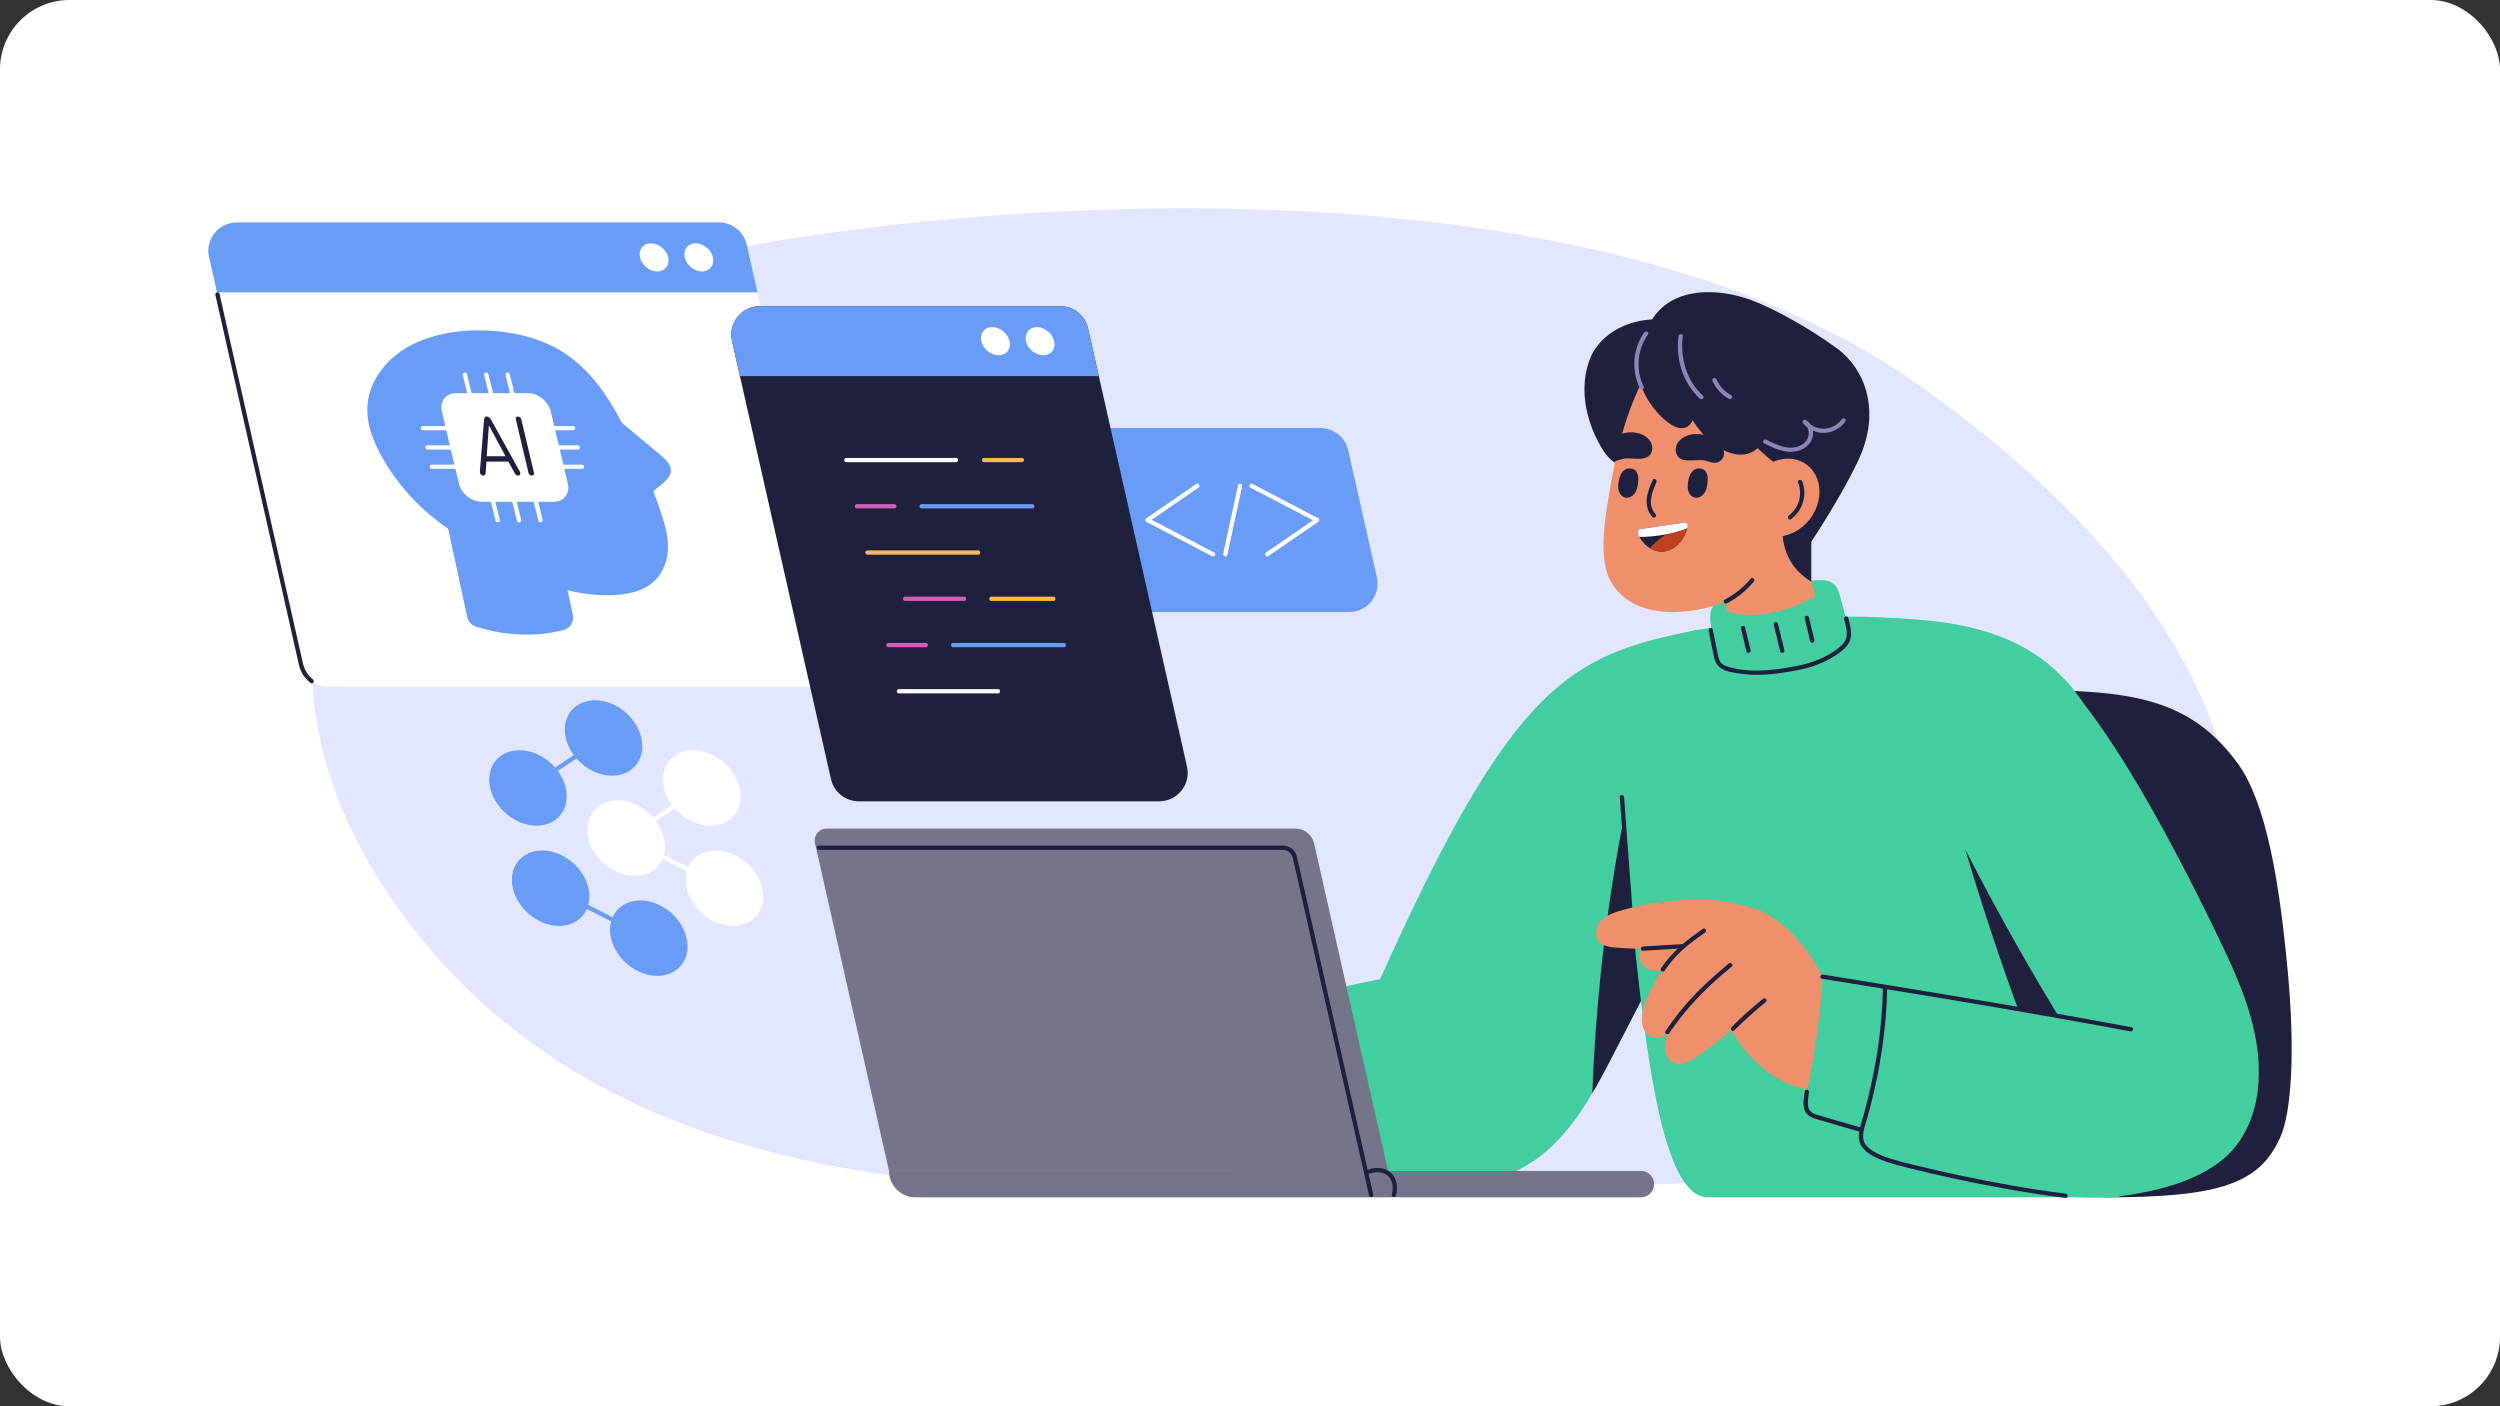 <svg width="288" height="162" viewBox="0 0 288 162" fill="none" xmlns="http://www.w3.org/2000/svg">
<rect x="0" y="0" width="288" height="162" fill="#333333" stroke="none"/>
<rect width="288" height="162" rx="8" fill="white"/>
<mask id="mask0_602_985" style="mask-type:alpha" maskUnits="userSpaceOnUse" x="0" y="0" width="288" height="162">
<rect width="288" height="162" rx="8" fill="#FAF9F5"/>
</mask>
<g mask="url(#mask0_602_985)">
<path d="M140.707 136.963C115.588 137.044 70.22 139.068 45.683 104.393C21.144 69.719 47.679 38.354 72.138 31.41C96.596 24.465 178.45 14.402 220.734 44.137C263.017 73.873 263.237 104.297 250.092 121.762C236.947 139.227 168.317 136.876 140.707 136.963Z" fill="#E3E6FF"/>
<path d="M228.566 79.56C243.812 79.327 251.625 79.56 257.755 87.899C261.104 92.454 262.654 101.851 263.603 112.51C264.369 121.103 264.004 128.07 262.69 131.014C260.279 136.414 255.624 137.936 242.476 137.936C235.632 137.936 228.566 79.561 228.566 79.561V79.56Z" fill="#1E203D"/>
<path d="M195.457 72.584C180.91 75.43 174.322 78.582 158.993 112.795C158.938 112.806 158.88 112.816 158.822 112.828C156.723 113.247 154.632 113.691 152.551 114.162C150.766 114.565 148.964 114.947 147.261 115.542C145.666 116.1 144.151 116.864 142.987 118.029C141.847 119.172 141.159 120.668 140.769 122.278C140.37 123.929 140.275 125.681 140.233 127.427C140.196 129.053 140.135 130.735 140.6 132.396C140.818 133.173 141.152 133.945 141.679 134.614C142.207 135.283 142.907 135.827 143.681 136.155C144.026 136.301 144.376 136.406 144.726 136.481C145.421 136.835 146.201 136.973 146.952 137.007C148.372 137.073 149.783 136.986 151.19 136.965C152.651 136.942 154.113 136.919 155.574 136.896C158.454 136.85 161.341 136.827 164.217 136.752C166.858 136.683 169.508 136.516 171.981 135.858C174.216 135.263 176.22 134.222 177.927 132.801C179.554 131.447 180.91 129.814 182.096 128.063C183.304 126.281 184.344 124.383 185.346 122.463C186.572 120.114 187.777 117.754 188.991 115.398C190.483 112.503 191.975 109.61 193.467 106.715C196.249 105.141 198.179 104.036 198.179 104.036C198.179 104.036 198.881 93.189 199.169 93.084C199.456 92.979 195.458 72.584 195.458 72.584H195.457Z" fill="#42CE9F"/>
<path d="M190.261 103.262C189.428 99.09 188.595 94.918 187.762 90.746C187.295 92.969 186.861 95.198 186.467 97.434C185.558 102.587 184.842 107.772 184.324 112.977C183.894 117.285 183.6 121.604 183.438 125.93C184.107 124.798 184.733 123.634 185.345 122.463C186.569 120.114 187.775 117.754 188.989 115.398C189.876 113.675 190.765 111.952 191.653 110.231C191.188 107.908 190.724 105.585 190.261 103.262Z" fill="#1E203D"/>
<path d="M247.564 127.009C247.601 133.344 246.663 137.288 243.811 137.934H196.762C192.033 137.934 189.928 124.8 188.165 107.411C186.494 90.938 184.486 74.479 195.457 72.584C205.081 70.92 219.247 69.91 229.152 73.191C239.055 76.471 243.235 86.018 246.093 93.489C248.947 100.959 247.514 118.708 247.564 127.009Z" fill="#42CE9F"/>
<path d="M186.598 91.831C186.855 95.28 187.113 98.728 187.369 102.177C187.441 103.154 187.515 104.133 187.588 105.11C187.611 105.423 188.104 105.426 188.081 105.11C187.824 101.661 187.566 98.213 187.31 94.764C187.238 93.787 187.164 92.808 187.091 91.831C187.068 91.518 186.575 91.515 186.598 91.831Z" fill="#1E203D"/>
<path d="M213.632 75.355C213.141 73.171 212.605 70.999 212.022 68.838C211.863 68.248 211.675 67.62 211.199 67.235C210.657 66.797 209.891 66.797 209.194 66.838C205.832 67.03 202.493 67.645 199.284 68.666C198.535 68.906 197.733 69.211 197.319 69.878C196.885 70.579 197.002 71.475 197.142 72.288C197.561 74.725 198.052 77.151 198.616 79.56L213.631 75.355H213.632Z" fill="#42CE9F"/>
<path d="M199.942 54.206C201.95 53.675 203.7 52.326 204.717 50.517C204.913 50.17 204.379 49.858 204.183 50.206C203.242 51.88 201.638 53.119 199.778 53.611C199.394 53.712 199.556 54.309 199.942 54.206Z" fill="#1E203D"/>
<path d="M197.451 62.551L199.255 71.989C199.255 71.989 200.588 74.618 203.94 74.487C208.385 74.314 209.877 71.304 209.877 71.304L205.391 55.498L197.451 62.551Z" fill="#F08F6C"/>
<path d="M183.315 40.973C183.603 40.323 185.57 36.613 191.541 36.77C192.453 36.959 197.952 40.029 198.864 40.267C199.954 42.013 189.311 43.382 190.131 45.193C190.69 46.429 191.268 47.709 191.587 48.968C191.851 50.013 191.814 51.098 190.951 51.709C190.493 52.034 189.894 52.19 189.3 52.318C188.575 52.473 187.645 53.331 186.914 53.477C185.99 53.662 185.049 52.473 184.636 51.804C183.172 49.434 182.446 46.842 182.538 44.426C182.584 43.211 182.845 42.041 183.317 40.973H183.315Z" fill="#1E203D"/>
<path d="M208.681 38.836C206.438 37.564 202.929 37.783 200.446 37.769C196.806 37.747 193.609 38.213 191.076 41.127C189.534 42.903 188.543 45.086 187.734 47.293C186.54 50.555 185.825 53.909 185.13 58.389C184.683 61.275 184.279 65.048 185.754 67.306C188.456 71.438 194.593 70.932 198.735 69.352C200.553 68.658 202.309 67.711 203.826 66.486C208.694 62.555 211.836 56.671 213.885 50.87C216.181 44.375 213.662 41.662 208.68 38.836H208.681Z" fill="#F08F6C"/>
<path d="M207.26 54.062C207.205 54.255 202.118 62.98 208.661 67.022V62.422C208.661 62.422 215.516 52.014 214.742 50.239C213.969 48.463 207.26 54.062 207.26 54.062Z" fill="#1E203D"/>
<path d="M212.297 40.68C212.297 40.68 212.294 40.676 212.292 40.676C211.996 40.411 211.684 40.168 211.357 39.949C208.741 38.013 204.48 35.586 201.799 34.591C198.765 33.467 195.242 33.237 192.733 34.56C191.126 35.408 190.05 36.834 189.603 38.439C189.413 38.703 189.268 39.001 189.178 39.337C189.025 39.913 189.031 40.58 189.128 41.291C189.225 41.327 189.321 41.363 189.417 41.399C189.533 42.316 189.792 43.24 190.165 44.139L191.586 42.307C193.35 43.126 195.031 44.114 196.578 45.291C197.735 46.171 198.798 47.127 199.689 48.275C199.674 48.221 199.661 48.166 199.646 48.112C201.587 51.158 204.392 53.727 207.732 55.383C208.011 55.522 208.25 55.252 208.181 55.037C208.205 55.029 208.227 55.016 208.251 55.007C208.789 56.17 209.226 57.368 209.558 58.591C209.617 58.807 209.939 58.879 210.088 58.722C210.419 58.374 210.739 58.019 211.046 57.653C212.292 56.171 213.36 54.55 214.165 52.807C216.497 47.76 215.13 43.222 212.295 40.681L212.297 40.68Z" fill="#1E203D"/>
<path d="M196.234 54.083C195.748 53.839 195.214 53.966 194.894 54.378C194.581 54.776 194.458 55.371 194.427 55.858C194.404 56.219 194.442 56.593 194.645 56.901C194.818 57.163 195.101 57.345 195.421 57.339C196.134 57.327 196.537 56.652 196.648 56.029C196.712 55.675 196.754 55.306 196.721 54.947C196.691 54.62 196.53 54.232 196.236 54.083H196.234Z" fill="#1E203D"/>
<path d="M188.231 54.083C187.745 53.839 187.211 53.966 186.891 54.378C186.578 54.776 186.455 55.371 186.424 55.858C186.401 56.219 186.439 56.593 186.642 56.901C186.815 57.163 187.098 57.345 187.418 57.339C188.131 57.327 188.534 56.652 188.645 56.029C188.71 55.675 188.751 55.306 188.718 54.947C188.688 54.62 188.527 54.232 188.233 54.083H188.231Z" fill="#1E203D"/>
<path d="M189.919 50.593C189.116 49.732 187.734 49.632 186.676 50.016C186.536 50.067 186.387 50.132 186.235 50.211C185.708 51.045 185.516 52.385 186.066 53.106C186.447 53.05 186.791 52.863 187.167 52.821C188.125 52.709 189.941 53.285 190.296 51.965C190.429 51.473 190.264 50.962 189.921 50.594L189.919 50.593Z" fill="#1E203D"/>
<path d="M198.571 52.537C198.87 51.447 197.577 50.529 196.699 50.211C195.64 49.827 194.259 49.927 193.456 50.788C193.112 51.155 192.948 51.665 193.081 52.158C193.436 53.48 195.252 52.902 196.21 53.014C196.79 53.081 197.385 53.507 197.968 53.227C198.264 53.084 198.464 52.83 198.573 52.537H198.571Z" fill="#1E203D"/>
<path d="M188.941 60.963C188.717 60.997 188.579 61.232 188.668 61.44C188.88 61.945 189.18 62.414 189.581 62.786C190.089 63.256 190.769 63.563 191.463 63.55C192.296 63.535 193.078 63.063 193.596 62.412C194.006 61.897 194.268 61.281 194.43 60.642C194.493 60.397 194.292 60.166 194.041 60.201C192.38 60.435 189.92 60.812 188.941 60.963Z" fill="#1E203D"/>
<path d="M193.079 60.986C191.925 61.462 190.88 62.209 190.073 63.158C190.492 63.411 190.974 63.56 191.462 63.55C192.295 63.535 193.075 63.063 193.595 62.413C194.005 61.898 194.267 61.283 194.429 60.642C194.436 60.616 194.439 60.59 194.439 60.565C193.971 60.652 193.512 60.806 193.079 60.986Z" fill="#BF421F"/>
<path d="M259.392 128.677C259.736 127.709 259.968 126.703 260.091 125.698C260.799 119.931 258.574 114.311 256.144 109.208C249.923 96.146 244.476 86.741 239.977 80.95C235.544 74.401 229.052 71.648 218.599 71.238C210.006 70.901 223.659 92.166 223.659 92.166L225.604 103.254C230.862 106.867 231.482 111.288 234.435 116.415C225.81 114.906 217.27 113.943 217.27 113.943L217.523 117.231C216.375 122.508 215.057 125.406 213.907 129.746C213.599 130.905 214.174 132.05 215.256 132.452C222.849 135.278 236.658 139.047 245.256 137.665C249.003 137.063 252.948 136.05 255.971 133.649C257.578 132.372 258.707 130.603 259.391 128.677H259.392Z" fill="#42CE9F"/>
<path d="M231.401 113.248C231.753 114.241 232.111 115.231 232.474 116.22C233.21 116.333 233.943 116.492 234.676 116.634C235.488 116.792 236.306 116.933 237.129 117.051C236.465 115.954 235.801 114.856 235.149 113.751C234.313 112.333 233.486 110.908 232.673 109.477C231.856 108.039 231.049 106.595 230.256 105.144C229.465 103.7 228.686 102.249 227.921 100.794C227.403 99.808 226.894 98.82 226.388 97.828C226.734 98.999 227.089 100.167 227.451 101.333C227.865 102.667 228.286 103.999 228.716 105.328C229.145 106.651 229.582 107.971 230.027 109.287C230.476 110.61 230.933 111.93 231.399 113.248H231.401Z" fill="#1E203D"/>
<path d="M198.042 104.893C199.368 104.305 201.133 104.031 203.437 105.239C207.554 107.397 209.947 112.508 209.947 112.508C209.947 112.508 218.12 119.318 217.198 122.362C216.74 123.875 212.663 126.578 208.134 125.541C200.502 123.791 198.001 115.529 198.001 115.529C198.001 115.529 198.461 112.99 198.257 113.274C199.404 109.32 200.597 107.961 198.04 104.893H198.042Z" fill="#F08F6C"/>
<path d="M194.005 105.347C194.005 105.347 188.445 108.042 188.888 110.375C189.332 112.706 192.991 111.905 195.908 110.739C198.825 109.574 194.005 105.347 194.005 105.347Z" fill="#F08F6C"/>
<path d="M209.947 112.508C209.947 112.508 209.786 118.291 208.002 126.477C207.791 127.441 208.419 128.422 209.405 128.667L218.858 131.011C222.064 130.609 222.259 114.97 221.995 114.652C221.73 114.334 209.947 112.506 209.947 112.506V112.508Z" fill="#42CE9F"/>
<path d="M189.224 118.162C189.414 118.842 189.953 119.488 190.694 119.567C191.118 119.611 191.521 119.445 191.887 119.25C191.959 119.211 192.032 119.17 192.102 119.129C192.028 119.341 191.966 119.554 191.913 119.772C191.807 120.218 191.736 120.657 191.81 121.114C191.879 121.545 192.354 122.272 192.766 122.442C193.141 122.596 193.581 122.598 193.966 122.493C195.566 122.059 198.69 119.244 200.63 117.752C202.775 116.105 204.935 114.249 205.502 111.546C205.7 110.606 205.635 109.651 205.338 108.739C205.037 107.819 204.533 106.974 203.816 106.316C203.126 105.683 203.999 105.539 203.172 105.11C202.17 104.587 199.143 103.861 198 103.747C196.757 103.5 191.24 103.701 188.99 104.338C188.333 104.524 191.008 104.011 190.546 104.516C189.671 105.474 189.232 106.792 189.141 108.069C189.089 108.801 193.333 108.518 193.493 108.821C193.493 108.821 191.108 111.965 189.626 115.18C189.286 115.919 189 117.37 189.224 118.165V118.162Z" fill="#F08F6C"/>
<path d="M183.945 107.006C184.083 106.479 184.413 106.046 184.847 105.723C185.345 105.354 185.93 105.131 186.518 104.952C187.116 104.77 187.726 104.618 188.336 104.479C189.42 104.231 190.516 104.041 191.62 103.903C192.005 103.869 192.391 103.848 192.775 103.843C193.3 103.836 193.83 103.867 194.34 103.998C194.823 104.123 195.281 104.349 195.623 104.72C196.058 105.193 196.237 105.839 196.379 106.451C196.486 106.913 196.67 107.503 196.41 107.946C196.264 108.197 195.988 108.323 195.722 108.405C195.429 108.497 195.123 108.559 194.824 108.624C193.594 108.897 192.343 109.085 191.086 109.188C189.819 109.292 188.544 109.311 187.276 109.243C186.684 109.211 186.086 109.177 185.501 109.082C184.995 108.998 184.446 108.831 184.134 108.392C183.85 107.988 183.82 107.47 183.942 107.005L183.945 107.006Z" fill="#F08F6C"/>
<path d="M209.88 112.746C214.405 113.478 218.929 114.211 223.451 114.96C228.06 115.726 232.666 116.51 237.265 117.328C239.986 117.811 242.705 118.306 245.423 118.814C245.734 118.872 245.867 118.398 245.554 118.341C240.783 117.45 236.003 116.596 231.22 115.775C226.691 114.996 222.156 114.246 217.621 113.506C215.084 113.093 212.547 112.682 210.01 112.272C209.699 112.221 209.566 112.695 209.878 112.746H209.88Z" fill="#1E203D"/>
<path d="M214.728 130.083C215.994 125.939 216.847 121.659 217.22 117.342C217.324 116.143 217.388 114.939 217.406 113.734C217.411 113.418 216.918 113.418 216.913 113.734C216.844 118.028 216.224 122.31 215.206 126.478C214.921 127.646 214.603 128.805 214.251 129.952C214.159 130.255 214.634 130.385 214.726 130.083H214.728Z" fill="#1E203D"/>
<path d="M201.047 58.178C201.138 60.61 203.124 62.2 205.487 61.73C207.85 61.26 209.692 58.906 209.601 56.473C209.511 54.04 207.524 52.45 205.162 52.92C202.799 53.391 200.957 55.745 201.047 58.178Z" fill="#F08F6C"/>
<path d="M190.393 55.296C190.068 56.042 189.732 56.809 189.696 57.635C189.667 58.334 189.869 59.047 190.363 59.557C190.583 59.785 190.932 59.437 190.712 59.209C189.722 58.188 190.337 56.645 190.818 55.545C190.943 55.258 190.519 55.008 190.393 55.298V55.296Z" fill="#1E203D"/>
<path d="M203.586 46.386C203.556 46.133 196.676 41.909 194.091 40.484C194.136 40.419 194.165 40.353 194.177 40.283C194.226 39.973 188.588 39.143 188.539 39.456C188.171 41.732 188.659 44.097 189.85 46.068C190.445 47.051 191.214 47.935 192.125 48.642C192.578 48.994 193.127 49.319 193.72 49.323C194.317 49.328 194.77 48.948 194.997 48.422C195.702 49.525 196.533 50.532 197.623 51.3C198.556 51.961 199.747 52.491 200.915 52.353C201.997 52.227 202.841 51.484 203.291 50.52C203.899 49.22 203.752 47.766 203.587 46.386H203.586Z" fill="#1E203D"/>
<path d="M203.228 51.072C204.396 51.662 205.673 52.272 207.013 51.968C208.067 51.73 208.952 50.875 208.854 49.74C208.804 49.18 208.53 48.652 208.022 48.38C207.766 48.242 207.549 48.555 207.723 48.767C208.323 49.488 209.268 49.919 210.209 49.871C211.164 49.824 212.037 49.321 212.585 48.547C212.769 48.288 212.342 48.042 212.16 48.299C211.703 48.944 210.937 49.362 210.145 49.383C209.342 49.404 208.579 49.034 208.07 48.419C207.97 48.549 207.871 48.676 207.771 48.806C208.229 49.052 208.41 49.575 208.358 50.073C208.298 50.629 207.927 51.055 207.439 51.303C206.126 51.968 204.657 51.248 203.474 50.65C203.191 50.508 202.942 50.932 203.226 51.075L203.228 51.072Z" fill="#8D84B8"/>
<path d="M193.365 38.722C193.026 41.337 193.851 44.122 195.825 45.931C196.058 46.144 196.408 45.798 196.173 45.583C194.285 43.853 193.534 41.219 193.858 38.724C193.899 38.411 193.404 38.414 193.365 38.724V38.722Z" fill="#8D84B8"/>
<path d="M197.288 43.909C197.672 44.768 198.346 45.493 199.171 45.947C199.448 46.101 199.698 45.676 199.419 45.522C198.66 45.104 198.067 44.452 197.713 43.661C197.659 43.54 197.482 43.511 197.376 43.573C197.252 43.647 197.233 43.788 197.288 43.909Z" fill="#8D84B8"/>
<path d="M198.168 70.229C201.901 71.583 206.42 70.51 209.711 68.294C210.396 69.979 210.997 71.699 211.513 73.445C211.653 73.915 211.786 74.407 211.709 74.891C211.573 75.735 210.841 76.342 210.125 76.81C208.584 77.819 206.871 78.568 205.084 79.017C203.81 79.337 202.438 79.499 201.204 79.051C199.97 78.606 198.933 77.406 199.043 76.101L198.166 70.229H198.168Z" fill="#42CE9F"/>
<path d="M200.563 72.406C200.772 73.283 200.981 74.16 201.191 75.035C201.265 75.343 201.74 75.212 201.666 74.904C201.457 74.027 201.249 73.15 201.038 72.275C200.964 71.966 200.49 72.098 200.563 72.406Z" fill="#1E203D"/>
<path d="M207.911 71.245C208.12 72.122 208.328 72.999 208.539 73.874C208.613 74.182 209.088 74.051 209.014 73.743C208.805 72.866 208.596 71.989 208.386 71.114C208.312 70.805 207.837 70.936 207.911 71.245Z" fill="#1E203D"/>
<path d="M204.341 71.971C204.588 72.992 204.836 74.015 205.082 75.037C205.156 75.345 205.633 75.213 205.557 74.905C205.311 73.884 205.062 72.861 204.816 71.84C204.742 71.532 204.266 71.663 204.341 71.971Z" fill="#1E203D"/>
<path d="M207.141 55.573C207.67 56.937 207.259 58.507 206.071 59.388C205.82 59.575 206.065 60.001 206.319 59.812C207.673 58.809 208.23 57.027 207.614 55.442C207.501 55.15 207.024 55.276 207.139 55.573H207.141Z" fill="#1E203D"/>
<path d="M196.836 72.648C197.005 73.511 197.179 74.371 197.355 75.232C197.506 75.968 197.674 76.67 198.384 77.06C199.064 77.435 199.918 77.529 200.677 77.627C201.473 77.73 202.275 77.763 203.075 77.73C203.849 77.699 204.619 77.607 205.385 77.491C206.159 77.373 206.941 77.247 207.704 77.07C209.079 76.748 210.459 76.194 211.624 75.391C212.252 74.958 212.952 74.397 213.162 73.63C213.377 72.842 213.118 71.952 212.917 71.188C212.837 70.881 212.362 71.011 212.442 71.319C212.61 71.962 212.82 72.668 212.722 73.34C212.625 73.996 212.033 74.491 211.527 74.86C210.453 75.642 209.182 76.174 207.901 76.514C207.221 76.694 206.522 76.807 205.829 76.924C205.101 77.047 204.37 77.15 203.633 77.206C202.146 77.317 200.605 77.238 199.161 76.845C198.821 76.753 198.446 76.597 198.227 76.309C198.001 76.011 197.937 75.617 197.864 75.26C197.677 74.347 197.491 73.434 197.312 72.519C197.251 72.209 196.777 72.34 196.837 72.65L196.836 72.648Z" fill="#1E203D"/>
<path d="M198.935 69.504C200.125 68.882 201.188 68.026 202.044 66.994C202.244 66.751 201.898 66.402 201.696 66.646C200.863 67.65 199.844 68.476 198.687 69.079C198.406 69.227 198.654 69.651 198.935 69.504Z" fill="#1E203D"/>
<path d="M207.913 125.708C207.798 126.554 207.519 127.78 208.258 128.427C208.712 128.822 209.329 128.947 209.893 129.106C210.581 129.301 211.268 129.504 211.955 129.708C212.742 129.94 213.529 130.173 214.32 130.393C214.625 130.478 214.757 130.003 214.451 129.919C212.834 129.47 211.232 128.97 209.615 128.518C209.045 128.358 208.411 128.16 208.304 127.503C208.215 126.957 208.317 126.381 208.39 125.839C208.408 125.706 208.358 125.577 208.217 125.536C208.102 125.503 207.931 125.577 207.913 125.708Z" fill="#1E203D"/>
<path d="M214.252 129.954C214.158 130.419 214.092 130.896 214.183 131.369C214.263 131.793 214.497 132.167 214.801 132.469C215.491 133.152 216.437 133.518 217.336 133.837C218.2 134.144 219.102 134.357 219.991 134.582C223.545 135.48 227.141 136.234 230.747 136.888C233.141 137.321 235.544 137.703 237.959 137.998C238.273 138.036 238.27 137.544 237.959 137.506C233.871 137.006 229.811 136.264 225.782 135.411C224.15 135.065 222.523 134.7 220.905 134.303C219.878 134.052 218.849 133.798 217.839 133.487C217.134 133.269 216.422 133.005 215.793 132.619C215.369 132.36 214.932 132.013 214.743 131.539C214.559 131.077 214.631 130.56 214.727 130.087C214.789 129.777 214.314 129.646 214.252 129.955V129.954Z" fill="#1E203D"/>
<path d="M194.04 60.201C192.379 60.437 189.919 60.812 188.94 60.963C188.716 60.997 188.58 61.232 188.667 61.44C188.726 61.583 188.794 61.722 188.869 61.856C190.744 61.858 192.616 61.515 194.372 60.848C194.394 60.779 194.412 60.711 194.43 60.642C194.492 60.397 194.292 60.166 194.04 60.201Z" fill="white"/>
<path d="M191.761 111.815C192.356 110.934 193.053 110.133 193.84 109.418C194.648 108.685 195.534 108.044 196.433 107.426C196.692 107.247 196.446 106.821 196.185 107.002C195.253 107.643 194.331 108.308 193.493 109.07C192.675 109.813 191.957 110.652 191.337 111.567C191.16 111.831 191.587 112.077 191.763 111.815H191.761Z" fill="#1E203D"/>
<path d="M192.299 119.027C193.843 116.727 195.679 114.685 197.749 112.846C198.326 112.334 198.914 111.834 199.506 111.341C199.749 111.137 199.399 110.791 199.157 110.993C197.074 112.731 195.078 114.555 193.393 116.69C192.859 117.367 192.355 118.065 191.873 118.78C191.696 119.044 192.123 119.29 192.299 119.027Z" fill="#1E203D"/>
<path d="M199.809 118.683C200.951 117.524 202.182 116.456 203.432 115.413C203.675 115.21 203.325 114.864 203.084 115.065C201.833 116.108 200.604 117.175 199.461 118.336C199.239 118.562 199.587 118.91 199.809 118.683Z" fill="#1E203D"/>
<path d="M189.268 109.529C190.756 109.437 192.244 109.347 193.731 109.257C194.047 109.237 194.048 108.746 193.731 108.765C192.244 108.856 190.756 108.947 189.268 109.037C188.953 109.057 188.951 109.548 189.268 109.529Z" fill="#1E203D"/>
<path d="M69.407 84.803C68.427 85.453 67.446 86.102 66.467 86.751C64.904 87.785 63.342 88.82 61.779 89.856C61.419 90.094 61.061 90.331 60.701 90.569C60.438 90.743 60.685 91.169 60.949 90.993C61.929 90.344 62.91 89.695 63.889 89.046C65.452 88.012 67.014 86.977 68.577 85.941C68.937 85.704 69.295 85.466 69.655 85.228C69.918 85.054 69.671 84.628 69.407 84.803Z" fill="#689CF7"/>
<path d="M83.573 102.098C82.299 101.449 81.026 100.8 79.753 100.151C77.722 99.117 75.692 98.082 73.661 97.046C73.195 96.808 72.728 96.571 72.261 96.333V96.757C73.241 96.107 74.222 95.458 75.201 94.807C76.764 93.771 78.325 92.735 79.887 91.697C80.247 91.459 80.605 91.22 80.965 90.982C81.228 90.808 80.982 90.382 80.717 90.558C79.738 91.208 78.757 91.858 77.778 92.508C76.215 93.544 74.654 94.581 73.091 95.618C72.731 95.856 72.373 96.095 72.013 96.333C71.869 96.43 71.839 96.669 72.013 96.757L75.834 98.705C77.865 99.739 79.894 100.774 81.925 101.81C82.391 102.048 82.858 102.285 83.325 102.523C83.608 102.667 83.857 102.243 83.573 102.098Z" fill="white"/>
<path d="M63.308 102.523C64.581 103.172 65.855 103.821 67.128 104.471C69.159 105.505 71.189 106.539 73.219 107.576C73.686 107.813 74.153 108.051 74.62 108.289C74.902 108.433 75.152 108.008 74.868 107.864L71.047 105.917C69.016 104.882 66.987 103.848 64.956 102.812C64.489 102.574 64.023 102.336 63.556 102.099C63.273 101.954 63.024 102.379 63.308 102.523Z" fill="#689CF7"/>
<path d="M65.178 90.771C65.721 93.171 64.211 95.115 61.807 95.115C59.403 95.115 57.012 93.171 56.47 90.771C55.927 88.371 57.438 86.427 59.841 86.427C62.245 86.427 64.636 88.371 65.178 90.771Z" fill="#689CF7"/>
<path d="M85.196 90.771C85.738 93.171 84.228 95.115 81.824 95.115C79.42 95.115 77.029 93.171 76.487 90.771C75.945 88.371 77.455 86.427 79.859 86.427C82.263 86.427 84.654 88.371 85.196 90.771Z" fill="white"/>
<path d="M67.789 102.32C68.331 104.72 66.821 106.664 64.417 106.664C62.013 106.664 59.622 104.72 59.08 102.32C58.538 99.92 60.048 97.976 62.452 97.976C64.856 97.976 67.246 99.92 67.789 102.32Z" fill="#689CF7"/>
<path d="M87.804 102.32C88.347 104.72 86.837 106.664 84.433 106.664C82.029 106.664 79.638 104.72 79.096 102.32C78.553 99.92 80.063 97.976 82.469 97.976C84.875 97.976 87.264 99.92 87.804 102.32Z" fill="white"/>
<path d="M79.098 108.075C79.641 110.475 78.13 112.419 75.727 112.419C73.323 112.419 70.932 110.475 70.39 108.075C69.847 105.675 71.357 103.731 73.761 103.731C76.165 103.731 78.556 105.675 79.098 108.075Z" fill="#689CF7"/>
<path d="M73.886 85.015C74.429 87.415 72.919 89.359 70.515 89.359C68.111 89.359 65.72 87.415 65.178 85.015C64.635 82.615 66.145 80.671 68.549 80.671C70.953 80.671 73.344 82.615 73.886 85.015Z" fill="#689CF7"/>
<path d="M76.492 96.545C77.034 98.945 75.524 100.889 73.118 100.889C70.713 100.889 68.324 98.945 67.783 96.545C67.241 94.145 68.751 92.2 71.155 92.2C73.559 92.2 75.95 94.145 76.492 96.545Z" fill="white"/>
<path d="M102.415 134.891H189.029C189.872 134.891 190.554 135.572 190.554 136.413C190.554 137.254 189.872 137.934 189.029 137.934H105.465C103.781 137.934 102.415 136.572 102.415 134.891Z" fill="#74758B"/>
<path d="M102.415 134.892H159.907L151.386 97.164C151.161 96.166 150.272 95.458 149.246 95.458H95.215C94.34 95.458 93.691 96.268 93.883 97.118L102.416 134.892H102.415Z" fill="#74758B"/>
<path d="M158.196 137.617C158.088 137.139 157.979 136.658 157.871 136.18C157.581 134.901 157.294 133.622 157.005 132.344C156.589 130.506 156.175 128.668 155.759 126.831C155.273 124.673 154.785 122.518 154.298 120.36C153.794 118.124 153.288 115.888 152.783 113.652L151.377 107.426C150.999 105.751 150.621 104.077 150.241 102.402C150.008 101.367 149.775 100.333 149.541 99.3C149.495 99.098 149.453 98.895 149.405 98.695C149.226 97.941 148.593 97.431 147.818 97.413C147.376 97.403 146.932 97.413 146.49 97.413H94.32C94.003 97.413 94.003 97.905 94.32 97.905H147.377C147.52 97.905 147.663 97.902 147.808 97.905C148.393 97.921 148.807 98.298 148.937 98.854C149.093 99.521 149.239 100.19 149.389 100.857C149.707 102.265 150.025 103.674 150.343 105.083C150.775 106.997 151.208 108.91 151.64 110.823C152.133 113.005 152.626 115.187 153.119 117.367C153.618 119.58 154.118 121.793 154.619 124.006L155.979 130.031C156.333 131.598 156.688 133.163 157.041 134.73C157.241 135.619 157.442 136.507 157.642 137.396L157.721 137.744C157.79 138.052 158.267 137.922 158.196 137.612V137.617Z" fill="#1E203D"/>
<path d="M157.79 135.193C158.493 134.96 159.369 134.947 159.934 135.496C160.489 136.036 160.527 136.893 160.337 137.598C160.254 137.904 160.729 138.034 160.812 137.729C161.048 136.855 160.964 135.813 160.282 135.149C159.592 134.477 158.531 134.429 157.658 134.719C157.359 134.819 157.487 135.295 157.79 135.193Z" fill="#1E203D"/>
<path d="M131.756 70.51H155.413C157.52 70.51 159.082 68.561 158.619 66.51L155.311 51.864C154.973 50.369 153.642 49.307 152.105 49.307H128.449C126.342 49.307 124.78 51.256 125.243 53.307L128.551 67.953C128.889 69.448 130.22 70.51 131.756 70.51Z" fill="#689CF7"/>
<path d="M137.817 55.75C135.901 57.066 133.987 58.381 132.071 59.698C131.812 59.876 132.058 60.303 132.319 60.122L138.065 56.175C138.325 55.996 138.079 55.57 137.817 55.75Z" fill="white"/>
<path d="M139.867 63.645C137.352 62.328 134.834 61.014 132.319 59.697C132.038 59.55 131.788 59.974 132.071 60.122C134.586 61.438 137.104 62.753 139.619 64.07C139.9 64.217 140.15 63.792 139.867 63.645Z" fill="white"/>
<path d="M144.049 56.175C146.565 57.491 149.082 58.806 151.598 60.122C151.879 60.27 152.128 59.845 151.846 59.697C149.33 58.381 146.813 57.066 144.297 55.75C144.016 55.602 143.766 56.027 144.049 56.175Z" fill="white"/>
<path d="M146.101 64.069C148.017 62.753 149.931 61.438 151.847 60.122C152.106 59.943 151.86 59.517 151.599 59.697C149.683 61.014 147.768 62.328 145.852 63.645C145.593 63.824 145.839 64.25 146.101 64.069Z" fill="white"/>
<path d="M142.62 55.896C142.052 58.527 141.483 61.16 140.915 63.791C140.847 64.099 141.324 64.232 141.39 63.922C141.958 61.291 142.527 58.658 143.095 56.027C143.163 55.719 142.686 55.586 142.62 55.896Z" fill="white"/>
<path d="M37.893 79.13H93.421C95.528 79.13 97.091 77.181 96.627 75.13L86.022 28.18C85.684 26.685 84.353 25.623 82.817 25.623H27.288C25.181 25.621 23.619 27.57 24.082 29.621L34.687 76.571C35.025 78.066 36.356 79.128 37.893 79.128V79.13Z" fill="white"/>
<path d="M76.309 59.55C75.065 55.671 73.261 51.755 71.341 48.153C69.721 45.109 67.59 42.224 64.639 40.432C59.821 37.506 51.78 37.163 46.855 40.037C45.11 41.055 43.626 42.617 42.857 44.496C42.466 45.45 42.279 46.473 42.32 47.504C42.368 48.701 42.705 49.873 43.175 50.97C44.024 52.955 45.256 54.801 46.651 56.445C48 58.033 49.548 59.451 51.249 60.656C52.872 61.807 62.661 67.337 63.144 67.42C65.546 68.14 68.213 68.689 70.755 68.553C72.809 68.443 74.73 67.938 75.913 66.327C76.578 65.418 76.915 64.33 76.946 63.209C76.981 61.961 76.688 60.732 76.309 59.551V59.55Z" fill="#689CF7"/>
<path d="M62.767 72.984C61.528 73.135 60.253 73.149 58.969 73.033C57.691 72.917 56.403 72.664 55.137 72.279C55.032 72.246 54.927 72.213 54.822 72.179C54.316 72.013 53.933 71.597 53.823 71.077C53.43 69.236 53.028 67.394 52.63 65.553C52.071 62.961 51.513 60.371 50.952 57.779C50.73 56.755 50.509 55.73 50.285 54.704C51.417 54.704 52.561 54.768 53.708 54.906C56.164 55.201 58.631 55.804 61.025 56.704C61.738 56.971 62.443 57.268 63.141 57.586C63.425 58.909 63.708 60.23 63.992 61.553C64.549 64.145 65.108 66.735 65.667 69.327C65.775 69.828 65.884 70.33 65.992 70.83C66.16 71.602 65.69 72.372 64.924 72.572C64.222 72.758 63.501 72.894 62.768 72.984H62.767Z" fill="#689CF7"/>
<path d="M69.523 46.941C71.727 48.782 73.932 50.623 76.135 52.462C76.706 52.937 77.328 53.529 77.284 54.27C77.245 54.926 76.691 55.419 76.178 55.832C75.141 56.672 74.105 57.511 73.066 58.35L69.523 46.939V46.941Z" fill="#689CF7"/>
<path d="M63.784 57.807H55.486C54.313 57.807 53.138 56.858 52.86 55.688L50.903 47.409C50.627 46.239 51.353 45.29 52.527 45.29H60.825C61.998 45.29 63.173 46.239 63.45 47.409L65.407 55.688C65.683 56.858 64.957 57.807 63.784 57.807Z" fill="white"/>
<path d="M55.94 54.561C55.922 54.617 55.889 54.67 55.84 54.715C55.791 54.763 55.742 54.786 55.692 54.786C55.605 54.786 55.521 54.758 55.443 54.701C55.364 54.645 55.313 54.57 55.291 54.476C55.282 54.432 55.278 54.391 55.282 54.355L55.755 48.445C55.761 48.314 55.786 48.204 55.827 48.117C55.868 48.03 55.952 47.986 56.078 47.986C56.205 47.986 56.3 48.032 56.387 48.122C56.474 48.212 56.555 48.321 56.629 48.447L59.897 54.356C59.9 54.37 59.907 54.388 59.915 54.412C59.923 54.437 59.932 54.46 59.935 54.478C59.956 54.571 59.943 54.647 59.894 54.702C59.845 54.758 59.772 54.788 59.679 54.788C59.623 54.788 59.557 54.768 59.486 54.727C59.414 54.686 59.36 54.632 59.325 54.563L58.565 53.175H56.036L55.94 54.563V54.561ZM56.07 52.563H58.242L56.32 49.007L56.07 52.563Z" fill="#1E203D"/>
<path d="M59.423 48.294C59.403 48.212 59.418 48.142 59.465 48.078C59.513 48.016 59.58 47.985 59.669 47.985C59.758 47.985 59.838 48.016 59.912 48.078C59.986 48.14 60.034 48.212 60.052 48.294L61.514 54.476C61.536 54.565 61.523 54.637 61.477 54.696C61.431 54.755 61.365 54.785 61.276 54.785C61.187 54.785 61.105 54.755 61.03 54.696C60.952 54.637 60.905 54.563 60.883 54.476L59.421 48.294H59.423Z" fill="#1E203D"/>
<path d="M53.315 43.224C53.665 44.645 54.015 46.065 54.365 47.486C54.44 47.792 54.915 47.663 54.84 47.355C54.49 45.933 54.14 44.514 53.79 43.093C53.714 42.786 53.239 42.916 53.315 43.224Z" fill="white"/>
<path d="M55.781 43.224C56.131 44.645 56.481 46.065 56.831 47.486C56.906 47.792 57.381 47.663 57.305 47.355C56.955 45.933 56.605 44.514 56.255 43.093C56.18 42.786 55.705 42.916 55.781 43.224Z" fill="white"/>
<path d="M58.245 43.224C58.594 44.645 58.944 46.065 59.294 47.486C59.37 47.792 59.845 47.663 59.769 47.355C59.419 45.933 59.069 44.514 58.719 43.093C58.644 42.786 58.169 42.916 58.245 43.224Z" fill="white"/>
<path d="M56.048 55.742C56.398 57.163 56.748 58.583 57.098 60.004C57.174 60.31 57.649 60.181 57.573 59.873C57.223 58.452 56.873 57.032 56.523 55.611C56.447 55.304 55.973 55.434 56.048 55.742Z" fill="white"/>
<path d="M58.512 55.742C58.862 57.163 59.212 58.583 59.562 60.004C59.638 60.31 60.112 60.181 60.037 59.873C59.687 58.452 59.337 57.032 58.987 55.611C58.911 55.304 58.436 55.434 58.512 55.742Z" fill="white"/>
<path d="M60.978 55.742C61.328 57.163 61.678 58.583 62.028 60.004C62.103 60.31 62.578 60.181 62.503 59.873C62.153 58.452 61.803 57.032 61.453 55.611C61.377 55.304 60.902 55.434 60.978 55.742Z" fill="white"/>
<path d="M66.013 49.081H61.741C61.424 49.081 61.424 49.573 61.741 49.573H66.013C66.33 49.573 66.33 49.081 66.013 49.081Z" fill="white"/>
<path d="M66.551 51.303H62.279C61.962 51.303 61.962 51.794 62.279 51.794H66.551C66.868 51.794 66.868 51.303 66.551 51.303Z" fill="white"/>
<path d="M67.051 53.526H62.779C62.462 53.526 62.462 54.017 62.779 54.017H67.051C67.368 54.017 67.368 53.526 67.051 53.526Z" fill="white"/>
<path d="M52.981 49.081H48.709C48.391 49.081 48.391 49.573 48.709 49.573H52.981C53.298 49.573 53.298 49.081 52.981 49.081Z" fill="white"/>
<path d="M53.521 51.303H49.249C48.931 51.303 48.931 51.794 49.249 51.794H53.521C53.838 51.794 53.838 51.303 53.521 51.303Z" fill="white"/>
<path d="M54.02 53.526H49.748C49.431 53.526 49.431 54.017 49.748 54.017H54.02C54.337 54.017 54.337 53.526 54.02 53.526Z" fill="white"/>
<path d="M87.265 33.68H24.999L24.082 29.623C23.621 27.572 25.182 25.623 27.288 25.623H82.817C84.353 25.623 85.684 26.685 86.023 28.18L87.265 33.68Z" fill="#689CF7"/>
<path d="M82.126 29.651C82.328 30.546 81.765 31.272 80.868 31.272C79.97 31.272 79.078 30.546 78.876 29.651C78.674 28.756 79.237 28.029 80.135 28.029C81.032 28.029 81.924 28.756 82.126 29.651Z" fill="white"/>
<path d="M76.979 29.651C77.181 30.546 76.617 31.272 75.72 31.272C74.823 31.272 73.931 30.546 73.729 29.651C73.526 28.756 74.09 28.029 74.987 28.029C75.884 28.029 76.777 28.756 76.979 29.651Z" fill="white"/>
<path d="M133.538 92.312H98.934C97.398 92.312 96.067 91.249 95.728 89.754L84.325 39.273C83.862 37.223 85.424 35.273 87.531 35.273H122.136C123.672 35.273 125.005 36.336 125.342 37.831L136.743 88.312C137.207 90.363 135.644 92.312 133.538 92.312Z" fill="#1E203D"/>
<path d="M126.584 43.331H85.244L84.327 39.273C83.864 37.223 85.426 35.273 87.533 35.273H122.136C123.672 35.273 125.005 36.336 125.342 37.832L126.584 43.331Z" fill="#689CF7"/>
<path d="M113.363 53.243H117.722C118.039 53.243 118.039 52.752 117.722 52.752H113.363C113.046 52.752 113.046 53.243 113.363 53.243Z" fill="#FABC48"/>
<path d="M97.501 53.243H110.13C110.447 53.243 110.447 52.752 110.13 52.752H97.501C97.183 52.752 97.183 53.243 97.501 53.243Z" fill="white"/>
<path d="M99.921 63.899H112.686C113.003 63.899 113.003 63.407 112.686 63.407H99.921C99.603 63.407 99.603 63.899 99.921 63.899Z" fill="#FABC48"/>
<path d="M114.201 69.226H121.35C121.667 69.226 121.667 68.735 121.35 68.735H114.201C113.884 68.735 113.884 69.226 114.201 69.226Z" fill="#FABC48"/>
<path d="M104.266 69.226H111.072C111.389 69.226 111.389 68.735 111.072 68.735H104.266C103.949 68.735 103.949 69.226 104.266 69.226Z" fill="#D15EBA"/>
<path d="M109.794 74.555H122.559C122.876 74.555 122.876 74.063 122.559 74.063H109.794C109.476 74.063 109.476 74.555 109.794 74.555Z" fill="#689CF7"/>
<path d="M102.339 74.555H106.667C106.985 74.555 106.985 74.063 106.667 74.063H102.339C102.022 74.063 102.022 74.555 102.339 74.555Z" fill="#D15EBA"/>
<path d="M103.55 79.882H114.969C115.286 79.882 115.286 79.391 114.969 79.391H103.55C103.233 79.391 103.233 79.882 103.55 79.882Z" fill="white"/>
<path d="M106.166 58.571H118.931C119.248 58.571 119.248 58.079 118.931 58.079H106.166C105.848 58.079 105.848 58.571 106.166 58.571Z" fill="#689CF7"/>
<path d="M98.71 58.571H103.039C103.356 58.571 103.356 58.079 103.039 58.079H98.71C98.393 58.079 98.393 58.571 98.71 58.571Z" fill="#D15EBA"/>
<path d="M121.445 39.303C121.647 40.198 121.083 40.924 120.186 40.924C119.289 40.924 118.396 40.198 118.194 39.303C117.992 38.408 118.556 37.681 119.453 37.681C120.35 37.681 121.242 38.408 121.445 39.303Z" fill="white"/>
<path d="M116.298 39.303C116.5 40.198 115.937 40.924 115.039 40.924C114.142 40.924 113.25 40.198 113.048 39.303C112.846 38.408 113.409 37.681 114.307 37.681C115.204 37.681 116.096 38.408 116.298 39.303Z" fill="white"/>
<path d="M24.812 33.973C24.902 34.373 24.993 34.772 25.083 35.172C25.328 36.255 25.573 37.339 25.817 38.422C26.177 40.019 26.539 41.616 26.899 43.211C27.336 45.148 27.774 47.086 28.212 49.024C28.686 51.126 29.161 53.225 29.634 55.327C30.111 57.434 30.586 59.542 31.062 61.648C31.5 63.584 31.936 65.519 32.374 67.455C32.732 69.041 33.09 70.63 33.45 72.217C33.695 73.299 33.938 74.381 34.183 75.463C34.276 75.877 34.362 76.294 34.464 76.705C34.663 77.504 35.141 78.184 35.79 78.682C36.041 78.876 36.286 78.448 36.038 78.258C35.431 77.792 35.063 77.135 34.898 76.399C34.848 76.184 34.801 75.969 34.751 75.753C34.538 74.805 34.324 73.858 34.109 72.91C33.772 71.417 33.434 69.924 33.097 68.428C32.676 66.564 32.255 64.701 31.833 62.837C31.365 60.766 30.898 58.697 30.43 56.627C29.952 54.512 29.474 52.396 28.997 50.281C28.548 48.296 28.1 46.312 27.653 44.327C27.273 42.644 26.892 40.96 26.512 39.275C26.24 38.065 25.965 36.854 25.692 35.644C25.563 35.068 25.448 34.488 25.303 33.916C25.297 33.891 25.292 33.865 25.287 33.84C25.218 33.532 24.741 33.662 24.812 33.972V33.973Z" fill="#1E203D"/>
<path d="M189.346 44.513C188.409 42.614 188.62 40.258 189.842 38.537C190.026 38.278 189.599 38.032 189.417 38.29C188.089 40.158 187.91 42.712 188.92 44.762C189.06 45.045 189.486 44.796 189.346 44.514V44.513Z" fill="#8D84B8"/>
</g>
</svg>
